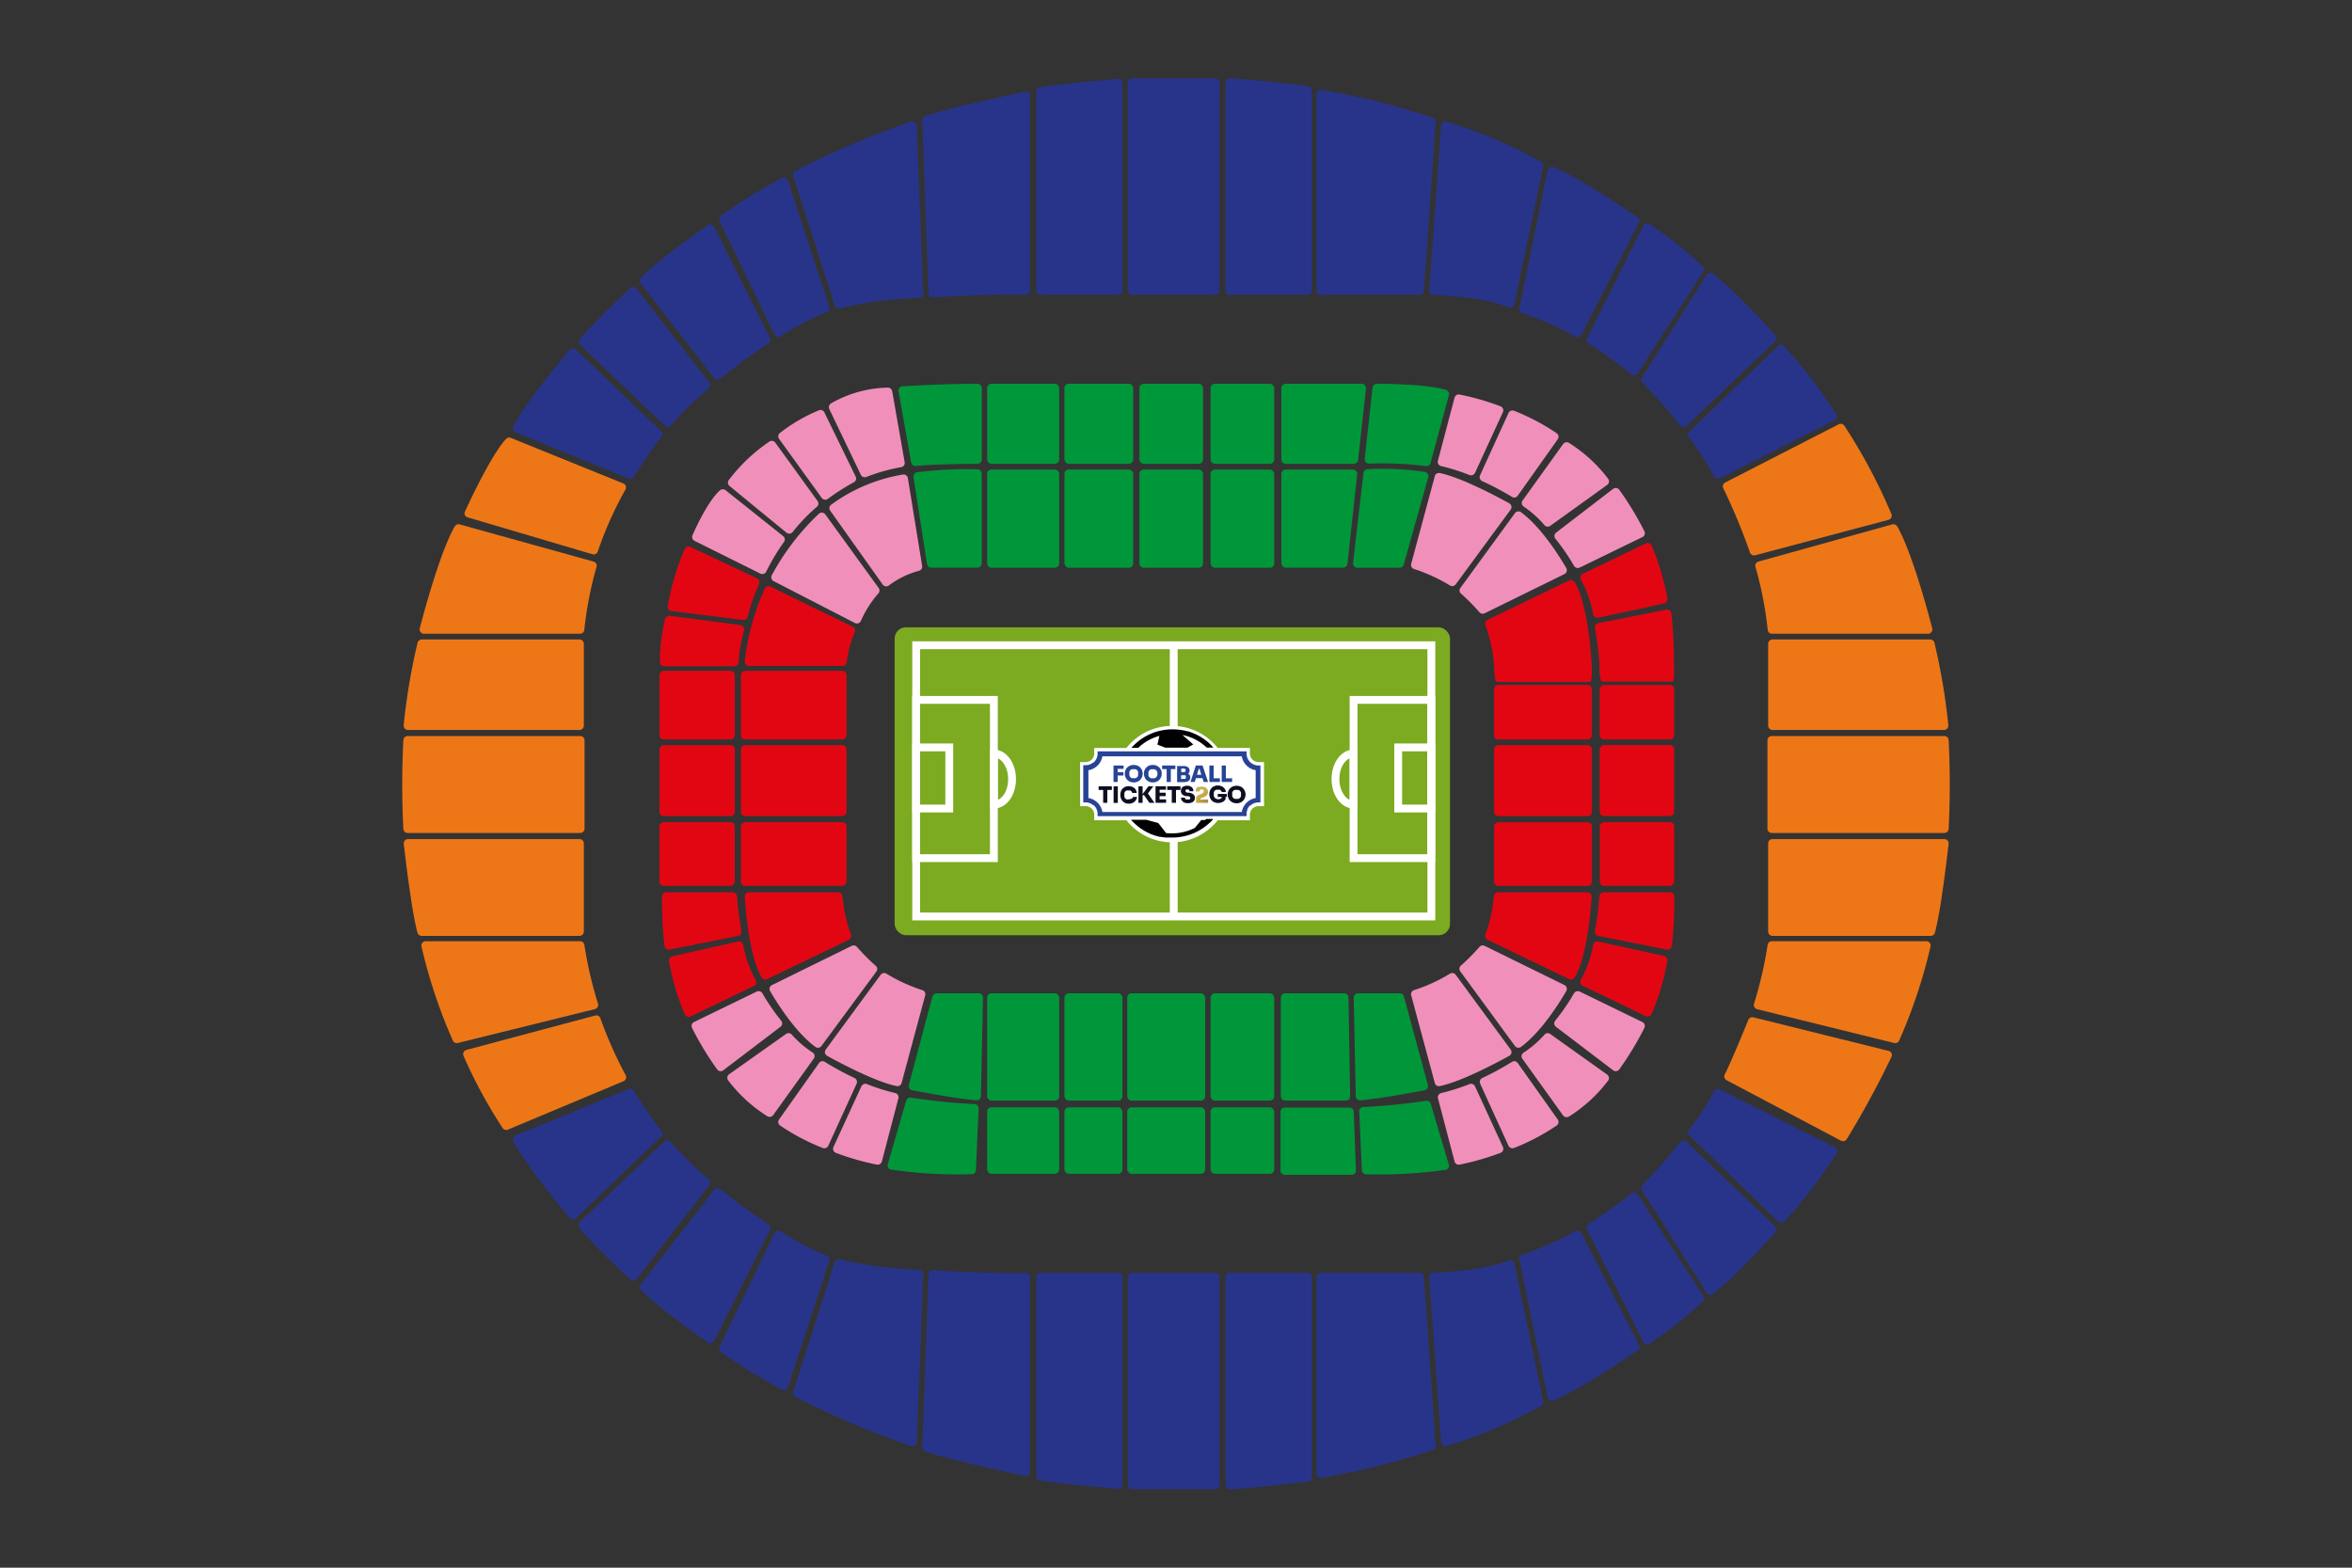 <svg id="Laag_1" data-name="Laag 1" xmlns="http://www.w3.org/2000/svg" xmlns:xlink="http://www.w3.org/1999/xlink" viewBox="0 0 300 200"><rect x="0" y="0" width="300" height="200" fill="#333333" stroke="none"/><defs><style>.cls-1,.cls-3{fill:none;}.cls-2{fill:#7caa21;}.cls-3{stroke:#fff;stroke-miterlimit:10;}.cls-4{fill:#00973a;}.cls-5{fill:#e20613;}.cls-6{fill:#f090ba;}.cls-7{fill:#28348a;}.cls-8{fill:#ed7717;}.cls-9{clip-path:url(#clip-path);}.cls-10{fill:#fff;}.cls-11{fill:#010101;}.cls-12{fill:#274395;}.cls-13{fill:#0d0f20;}.cls-14{clip-path:url(#clip-path-3);}.cls-15{fill:url(#Naamloos_verloop_2);}</style><clipPath id="clip-path"><rect class="cls-1" x="135.26" y="85.8" width="28.48" height="28.48"/></clipPath><clipPath id="clip-path-3"><path class="cls-1" d="M152.85,100.34a.68.68,0,0,0-.27.26.87.87,0,0,0-.08.37H153a.3.3,0,0,1,.07-.2.32.32,0,0,1,.4,0,.24.24,0,0,1,.07.17.28.28,0,0,1-.06.18.41.41,0,0,1-.18.12l-.32.14a1.63,1.63,0,0,0-.27.15.45.45,0,0,0-.15.19.6.6,0,0,0,0,.24v.46h1.54V102h-1v0a.17.17,0,0,1,0-.1l.1-.06.32-.14a1,1,0,0,0,.43-.28.6.6,0,0,0,.13-.4v0a.64.64,0,0,0-.09-.34.67.67,0,0,0-.26-.24,1.07,1.07,0,0,0-.86,0"/></clipPath><linearGradient id="Naamloos_verloop_2" x1="431.09" y1="-1040.25" x2="431.14" y2="-1040.25" gradientTransform="matrix(0, 93.25, 93.25, 0, 97153.28, -40098.43)" gradientUnits="userSpaceOnUse"><stop offset="0" stop-color="#c6ac57"/><stop offset="0.2" stop-color="#cbaf46"/><stop offset="0.45" stop-color="#a78c44"/><stop offset="0.67" stop-color="#e7bc31"/><stop offset="1" stop-color="#ac8728"/></linearGradient></defs><rect class="cls-2" x="114.11" y="80.03" width="70.84" height="39.28" rx="1.44"/><rect class="cls-3" x="116.86" y="82.32" width="65.71" height="34.6"/><rect class="cls-3" x="178.34" y="95.35" width="4.22" height="7.8"/><rect class="cls-3" x="116.86" y="95.35" width="4.22" height="7.8"/><path class="cls-3" d="M129.09,99.39c0,1.8-1,3.26-2.32,3.26V96.13C128.05,96.13,129.09,97.59,129.09,99.39Z"/><ellipse class="cls-3" cx="149.76" cy="99.66" rx="3.34" ry="3.26"/><rect class="cls-3" x="172.65" y="89.29" width="9.91" height="20.19"/><rect class="cls-3" x="116.86" y="89.29" width="9.91" height="20.19"/><path class="cls-3" d="M172.65,96.13v6.52c-1.28,0-2.31-1.46-2.31-3.26S171.37,96.13,172.65,96.13Z"/><line class="cls-3" x1="149.71" y1="82.32" x2="149.71" y2="116.92"/><rect class="cls-4" x="154.41" y="59.9" width="8.12" height="12.53" rx="0.55"/><rect class="cls-4" x="145.33" y="59.9" width="8.12" height="12.53" rx="0.55"/><rect class="cls-4" x="135.77" y="59.9" width="8.77" height="12.53" rx="0.55"/><rect class="cls-4" x="125.91" y="59.9" width="9.19" height="12.53" rx="0.55"/><rect class="cls-4" x="154.41" y="48.96" width="8.12" height="10.21" rx="0.55"/><rect class="cls-4" x="145.33" y="48.96" width="8.12" height="10.21" rx="0.55"/><rect class="cls-4" x="135.77" y="48.96" width="8.77" height="10.21" rx="0.55"/><rect class="cls-4" x="125.91" y="48.96" width="9.19" height="10.21" rx="0.55"/><rect class="cls-4" x="154.41" y="126.72" width="8.12" height="13.69" rx="0.55"/><rect class="cls-4" x="143.78" y="126.72" width="9.94" height="13.69" rx="0.55"/><rect class="cls-4" x="135.77" y="126.72" width="7.4" height="13.69" rx="0.55"/><rect class="cls-4" x="125.91" y="126.72" width="9.19" height="13.69" rx="0.55"/><rect class="cls-4" x="154.41" y="141.27" width="8.12" height="8.48" rx="0.55"/><rect class="cls-4" x="143.78" y="141.27" width="9.94" height="8.48" rx="0.55"/><rect class="cls-4" x="135.77" y="141.27" width="7.4" height="8.48" rx="0.55"/><rect class="cls-4" x="125.91" y="141.27" width="9.19" height="8.48" rx="0.55"/><rect class="cls-5" x="97.18" y="102.21" width="8.12" height="13.48" rx="0.55" transform="matrix(0, 1, -1, 0, 210.19, 7.71)"/><rect class="cls-5" x="96.71" y="92.85" width="9.06" height="13.48" rx="0.55" transform="translate(200.83 -1.65) rotate(90)"/><rect class="cls-5" x="96.86" y="83.22" width="8.76" height="13.48" rx="0.55" transform="translate(191.2 -11.28) rotate(90)"/><rect class="cls-5" x="84.86" y="104.15" width="8.12" height="9.61" rx="0.55" transform="translate(197.87 20.03) rotate(90)"/><rect class="cls-5" x="84.39" y="94.78" width="9.06" height="9.61" rx="0.55" transform="translate(188.51 10.67) rotate(90)"/><rect class="cls-5" x="84.54" y="85.15" width="8.76" height="9.61" rx="0.55" transform="translate(178.88 1.04) rotate(90)"/><rect class="cls-5" x="192.75" y="102.71" width="8.12" height="12.48" rx="0.55" transform="translate(305.76 -87.85) rotate(90)"/><rect class="cls-5" x="192.28" y="93.35" width="9.06" height="12.48" rx="0.55" transform="translate(296.4 -97.22) rotate(90)"/><rect class="cls-5" x="193.33" y="84.62" width="6.96" height="12.48" rx="0.55" transform="translate(287.67 -105.95) rotate(90)"/><rect class="cls-5" x="204.73" y="104.2" width="8.12" height="9.5" rx="0.55" transform="translate(317.75 -99.84) rotate(90)"/><rect class="cls-5" x="204.26" y="94.84" width="9.06" height="9.5" rx="0.55" transform="translate(308.38 -109.21) rotate(90)"/><rect class="cls-5" x="205.31" y="86.11" width="6.96" height="9.5" rx="0.55" transform="translate(299.65 -117.93) rotate(90)"/><path class="cls-5" d="M191.11,113.84h11.34a.55.55,0,0,1,.56.6c-.12,1.88-.62,7.74-2.16,10.26a.57.57,0,0,1-.72.2l-10.37-5a.56.56,0,0,1-.29-.69,19.39,19.39,0,0,0,1.08-4.86A.56.56,0,0,1,191.11,113.84Z"/><path class="cls-5" d="M201.63,125a14.31,14.31,0,0,0,1.57-4.42.56.56,0,0,1,.68-.46l8.36,1.84a.56.56,0,0,1,.43.66,31,31,0,0,1-2,6.74.57.57,0,0,1-.76.27l-8-3.86A.56.56,0,0,1,201.63,125Z"/><path class="cls-5" d="M203.44,118.76a40.29,40.29,0,0,0,.56-4.4.57.57,0,0,1,.56-.52H213a.55.55,0,0,1,.56.56,53.62,53.62,0,0,1-.31,6.27.58.58,0,0,1-.67.47l-8.67-1.73A.56.56,0,0,1,203.44,118.76Z"/><path class="cls-6" d="M186.35,123.18a26.18,26.18,0,0,0,2.34-2.36.56.56,0,0,1,.68-.15l10.17,5a.55.55,0,0,1,.24.77c-.8,1.37-3.12,5.15-5.77,7.12a.56.56,0,0,1-.78-.12l-6.95-9.49A.54.54,0,0,1,186.35,123.18Z"/><path class="cls-6" d="M198.38,130.2a26.52,26.52,0,0,0,2.38-3.47.57.57,0,0,1,.73-.23l8,3.89a.55.55,0,0,1,.25.75,39.45,39.45,0,0,1-3.21,5.3.55.55,0,0,1-.78.1L198.47,131A.55.55,0,0,1,198.38,130.2Z"/><path class="cls-6" d="M194.31,134.31A13.21,13.21,0,0,0,197,132a.54.54,0,0,1,.73-.09l7.26,5.18a.55.55,0,0,1,.12.78,18.82,18.82,0,0,1-5,4.58.56.56,0,0,1-.74-.15l-5.15-7.17A.55.55,0,0,1,194.31,134.31Z"/><path class="cls-6" d="M180.3,126.34a21.32,21.32,0,0,0,4.64-2.12.56.56,0,0,1,.74.14l7,9.53a.55.55,0,0,1-.17.81c-1.57.86-6.12,3.3-8.87,3.86a.54.54,0,0,1-.63-.4l-3-11.14A.56.56,0,0,1,180.3,126.34Z"/><path class="cls-6" d="M189.06,137.53a36.67,36.67,0,0,0,3.78-2.05.53.53,0,0,1,.75.14l5.1,7.2a.55.55,0,0,1-.15.78,27.68,27.68,0,0,1-5.46,2.87.56.56,0,0,1-.67-.3l-3.61-7.91A.56.56,0,0,1,189.06,137.53Z"/><path class="cls-6" d="M183.82,139.45a26,26,0,0,0,3.6-1.14.56.56,0,0,1,.72.28l3.56,7.74a.55.55,0,0,1-.32.75,32.64,32.64,0,0,1-5.23,1.5.55.55,0,0,1-.62-.4l-2.11-8.05A.55.55,0,0,1,183.82,139.45Z"/><path class="cls-4" d="M179.07,127.13l3.05,11.27a.55.55,0,0,1-.43.69c-1.54.3-5.79,1.08-8.16,1.28a.55.55,0,0,1-.6-.54l-.26-12.54a.55.55,0,0,1,.55-.57h5.32A.55.55,0,0,1,179.07,127.13Z"/><path class="cls-4" d="M173.85,141.23a79.37,79.37,0,0,0,8-.78.54.54,0,0,1,.64.37l2.31,7.76a.53.53,0,0,1-.45.67,61.25,61.25,0,0,1-10.15.56.55.55,0,0,1-.49-.51l-.34-7.52A.53.53,0,0,1,173.85,141.23Z"/><path class="cls-4" d="M163.89,140.41h7.77a.54.54,0,0,0,.55-.56L172,127.26a.55.55,0,0,0-.55-.54h-7.52a.56.56,0,0,0-.56.56v12.58A.56.56,0,0,0,163.89,140.41Z"/><path class="cls-4" d="M163.89,141.3h8.23a.53.53,0,0,1,.55.51l.28,7.52a.54.54,0,0,1-.55.55h-8.51a.55.55,0,0,1-.56-.53v-7.52A.54.54,0,0,1,163.89,141.3Z"/><path class="cls-5" d="M106.9,113.84H95.56a.55.55,0,0,0-.56.6c.12,1.88.62,7.74,2.16,10.26a.57.57,0,0,0,.72.2l10.37-5a.56.56,0,0,0,.29-.69,19.39,19.39,0,0,1-1.08-4.86A.56.56,0,0,0,106.9,113.84Z"/><path class="cls-5" d="M96.38,125a14.31,14.31,0,0,1-1.57-4.42.56.56,0,0,0-.68-.46L85.77,122a.56.56,0,0,0-.43.66,31,31,0,0,0,2,6.74.57.57,0,0,0,.76.27l8-3.86A.56.56,0,0,0,96.38,125Z"/><path class="cls-5" d="M94.57,118.76a40.29,40.29,0,0,1-.56-4.4.57.57,0,0,0-.56-.52H85a.55.55,0,0,0-.56.56,53.62,53.62,0,0,0,.31,6.27.57.57,0,0,0,.67.47l8.67-1.73A.56.56,0,0,0,94.57,118.76Z"/><path class="cls-6" d="M111.66,123.18a26.18,26.18,0,0,1-2.34-2.36.56.56,0,0,0-.68-.15l-10.17,5a.55.55,0,0,0-.24.77c.8,1.37,3.12,5.15,5.77,7.12a.56.56,0,0,0,.78-.12l7-9.49A.54.54,0,0,0,111.66,123.18Z"/><path class="cls-6" d="M99.63,130.2a26.52,26.52,0,0,1-2.38-3.47.57.57,0,0,0-.73-.23l-8,3.89a.55.55,0,0,0-.25.75,39.45,39.45,0,0,0,3.21,5.3.55.55,0,0,0,.78.1L99.54,131A.55.55,0,0,0,99.63,130.2Z"/><path class="cls-6" d="M103.7,134.31A13.21,13.21,0,0,1,101,132a.55.55,0,0,0-.74-.09L93,137.05a.55.55,0,0,0-.12.78,18.82,18.82,0,0,0,5,4.58.56.56,0,0,0,.74-.15l5.15-7.17A.55.55,0,0,0,103.7,134.31Z"/><path class="cls-6" d="M117.71,126.34a21.32,21.32,0,0,1-4.64-2.12.56.56,0,0,0-.74.14l-7,9.53a.55.55,0,0,0,.17.81c1.57.86,6.12,3.3,8.87,3.86a.54.54,0,0,0,.63-.4l3-11.14A.56.56,0,0,0,117.71,126.34Z"/><path class="cls-6" d="M109,137.53a36.67,36.67,0,0,1-3.78-2.05.53.53,0,0,0-.75.14l-5.1,7.2a.55.55,0,0,0,.15.78,27.68,27.68,0,0,0,5.46,2.87.56.56,0,0,0,.67-.3l3.61-7.91A.56.56,0,0,0,109,137.53Z"/><path class="cls-6" d="M114.19,139.45a26,26,0,0,1-3.6-1.14.56.56,0,0,0-.72.28l-3.56,7.74a.55.55,0,0,0,.32.75,32.64,32.64,0,0,0,5.23,1.5.55.55,0,0,0,.62-.4l2.11-8.05A.55.55,0,0,0,114.19,139.45Z"/><path class="cls-4" d="M118.93,127.13l-3,11.27a.55.55,0,0,0,.43.69c1.54.3,5.79,1.08,8.16,1.28a.55.55,0,0,0,.6-.54l.26-12.54a.55.55,0,0,0-.55-.57h-5.32A.57.57,0,0,0,118.93,127.13Z"/><path class="cls-4" d="M124.3,140.85a76.42,76.42,0,0,1-8.07-.81.55.55,0,0,0-.65.38l-2.34,8.1a.54.54,0,0,0,.46.7,59.41,59.41,0,0,0,10.28.58.54.54,0,0,0,.5-.52l.34-7.85A.56.56,0,0,0,124.3,140.85Z"/><path class="cls-5" d="M190.91,87H202.8c.33,0,.24-2.15.21-2.48-.12-1.88-.62-7.73-2.16-10.26a.57.57,0,0,0-.72-.2l-10.37,5a.56.56,0,0,0-.29.7,19.18,19.18,0,0,1,1.08,4.85C190.57,84.84,190.61,87,190.91,87Z"/><path class="cls-5" d="M201.63,73.92a14.31,14.31,0,0,1,1.57,4.42.56.56,0,0,0,.68.46L212.24,77a.56.56,0,0,0,.43-.66,31,31,0,0,0-2-6.74.58.58,0,0,0-.76-.27l-8,3.86A.56.56,0,0,0,201.63,73.92Z"/><path class="cls-5" d="M203.44,80.16a39.62,39.62,0,0,1,.56,4.39c0,.29,0,2.4.33,2.4h9c.31,0,.18-2.13.17-2.44a53.62,53.62,0,0,0-.31-6.27.56.56,0,0,0-.67-.46l-8.67,1.72A.56.56,0,0,0,203.44,80.16Z"/><path class="cls-6" d="M186.35,75.73a26.18,26.18,0,0,1,2.34,2.36.56.56,0,0,0,.68.15l10.17-5a.55.55,0,0,0,.24-.77c-.8-1.37-3.12-5.15-5.77-7.12a.56.56,0,0,0-.78.12L186.28,75A.54.54,0,0,0,186.35,75.73Z"/><path class="cls-6" d="M198.38,68.71a26.52,26.52,0,0,1,2.38,3.47.56.56,0,0,0,.73.23l8-3.89a.55.55,0,0,0,.25-.75,39.45,39.45,0,0,0-3.21-5.3.56.56,0,0,0-.78-.1l-7.24,5.56A.55.55,0,0,0,198.38,68.71Z"/><path class="cls-6" d="M194.31,64.6A13.21,13.21,0,0,1,197,67a.54.54,0,0,0,.73.09L205,61.86a.55.55,0,0,0,.12-.78,18.82,18.82,0,0,0-5-4.58.56.56,0,0,0-.74.15l-5.15,7.17A.55.55,0,0,0,194.31,64.6Z"/><path class="cls-6" d="M180.3,72.57a21.32,21.32,0,0,1,4.64,2.12.56.56,0,0,0,.74-.14l7-9.53a.55.55,0,0,0-.17-.81c-1.57-.86-6.12-3.3-8.87-3.86a.54.54,0,0,0-.63.4l-3,11.14A.56.56,0,0,0,180.3,72.57Z"/><path class="cls-6" d="M189.06,61.38a38.7,38.7,0,0,1,3.78,2,.53.53,0,0,0,.75-.14l5.1-7.2a.55.55,0,0,0-.15-.78,27.68,27.68,0,0,0-5.46-2.87.56.56,0,0,0-.67.3l-3.61,7.91A.56.56,0,0,0,189.06,61.38Z"/><path class="cls-6" d="M183.82,59.46a26,26,0,0,1,3.6,1.14.56.56,0,0,0,.72-.28l3.56-7.74a.56.56,0,0,0-.32-.75,32.64,32.64,0,0,0-5.23-1.5.55.55,0,0,0-.62.41l-2.11,8A.55.55,0,0,0,183.82,59.46Z"/><path class="cls-4" d="M164,72.42h7.31a.57.57,0,0,0,.56-.49l1.24-11.41a.56.56,0,0,0-.56-.62H164a.56.56,0,0,0-.56.56v11.4A.56.56,0,0,0,164,72.42Z"/><path class="cls-4" d="M164,59.17h8.68a.56.56,0,0,0,.55-.5l1-9.09a.56.56,0,0,0-.56-.62H164a.56.56,0,0,0-.56.56v9.09A.56.56,0,0,0,164,59.17Z"/><path class="cls-4" d="M174.61,59.15a44,44,0,0,1,7.23.31.55.55,0,0,0,.63-.41l2.34-8.64a.55.55,0,0,0-.38-.68c-.94-.27-3.37-.74-8.8-.77a.56.56,0,0,0-.56.5l-1,9.07A.56.56,0,0,0,174.61,59.15Z"/><path class="cls-4" d="M173.14,72.43l5.37,0a.56.56,0,0,0,.54-.41l3.12-11.12a.56.56,0,0,0-.45-.7,37.49,37.49,0,0,0-7.28-.35.56.56,0,0,0-.53.49l-1.32,11.44A.55.55,0,0,0,173.14,72.43Z"/><path class="cls-4" d="M124.67,59.17c-1.58,0-6.16.07-7.84.28a.57.57,0,0,1-.61-.46l-1.61-9.06a.55.55,0,0,1,.51-.65c1.46-.09,5.33-.3,9.54-.32a.56.56,0,0,1,.56.56v9.1A.55.55,0,0,1,124.67,59.17Z"/><path class="cls-4" d="M125.22,60.43V71.87a.55.55,0,0,1-.56.55h-5.87a.55.55,0,0,1-.55-.47l-1.72-11.07a.56.56,0,0,1,.48-.64,53.54,53.54,0,0,1,7.69-.37A.55.55,0,0,1,125.22,60.43Z"/><path class="cls-6" d="M113.34,74.72a11.12,11.12,0,0,1,3.84-1.89.55.55,0,0,0,.44-.62L115.8,61a.55.55,0,0,0-.63-.46A21.39,21.39,0,0,0,106,64.4a.55.55,0,0,0-.1.76l6.7,9.43A.56.56,0,0,0,113.34,74.72Z"/><path class="cls-6" d="M109.82,79.18a13.76,13.76,0,0,1,2.23-3.49.55.55,0,0,0,0-.71l-6.78-9.35a.56.56,0,0,0-.84-.07,31.05,31.05,0,0,0-6,7.85.56.56,0,0,0,.25.73l10.29,5.3A.56.56,0,0,0,109.82,79.18Z"/><path class="cls-6" d="M110.49,60.85a24.31,24.31,0,0,1,4.43-1.25.54.54,0,0,0,.47-.64l-1.59-9.05a.56.56,0,0,0-.53-.46,15.09,15.09,0,0,0-7.25,2,.57.57,0,0,0-.24.74l4,8.34A.55.55,0,0,0,110.49,60.85Z"/><path class="cls-6" d="M108.9,61.53a28.1,28.1,0,0,0-3.29,2.1.56.56,0,0,1-.8-.11L99.38,56a.55.55,0,0,1,.11-.77,21.41,21.41,0,0,1,5-2.9.55.55,0,0,1,.66.28l4,8.21A.54.54,0,0,1,108.9,61.53Z"/><path class="cls-6" d="M104.19,64.66a23.13,23.13,0,0,0-3.07,3.19.56.56,0,0,1-.8.11L93.05,62a.55.55,0,0,1-.08-.77,21.83,21.83,0,0,1,5.19-4.91.55.55,0,0,1,.73.15l5.38,7.43A.55.55,0,0,1,104.19,64.66Z"/><path class="cls-6" d="M100,69.14a26.7,26.7,0,0,0-2.26,3.77.55.55,0,0,1-.75.27L88.59,69a.56.56,0,0,1-.26-.72c.54-1.23,2.06-4.45,3.51-5.73a.56.56,0,0,1,.72,0L99.9,68.4A.55.55,0,0,1,100,69.14Z"/><path class="cls-5" d="M108,84.48a13.3,13.3,0,0,1,1-3.76.56.56,0,0,0-.24-.77l-10.46-5.1a.55.55,0,0,0-.75.25A30.22,30.22,0,0,0,95,84.35a.55.55,0,0,0,.55.61h12A.55.55,0,0,0,108,84.48Z"/><path class="cls-5" d="M94.22,84.44a17.82,17.82,0,0,1,.68-4,.56.56,0,0,0-.46-.7l-9-1.18a.54.54,0,0,0-.6.4,22.19,22.19,0,0,0-.67,5.48.55.55,0,0,0,.56.56h9A.55.55,0,0,0,94.22,84.44Z"/><path class="cls-5" d="M95.37,78.66a26.26,26.26,0,0,1,1.44-4.14.55.55,0,0,0-.26-.74l-8.48-4a.55.55,0,0,0-.75.29,31.66,31.66,0,0,0-2.15,7.29.55.55,0,0,0,.49.6l9.1,1.12A.55.55,0,0,0,95.37,78.66Z"/><path class="cls-7" d="M80.82,60.88a52.45,52.45,0,0,1,3.53-5.12.55.55,0,0,0,0-.74L73.46,44.6a.54.54,0,0,0-.79,0c-1.34,1.6-5.92,7.18-7.19,9.81a.53.53,0,0,0,.28.73l14.4,5.91A.54.54,0,0,0,80.82,60.88Z"/><path class="cls-7" d="M85.54,54.31a45.68,45.68,0,0,1,4.83-4.74.54.54,0,0,0,.11-.76l-9.29-12a.53.53,0,0,0-.79-.06c-1.28,1.2-5.05,4.79-6.48,6.58A.53.53,0,0,0,74,44l10.8,10.31A.54.54,0,0,0,85.54,54.31Z"/><path class="cls-7" d="M91.86,48.33A72.55,72.55,0,0,1,98,43.83a.53.53,0,0,0,.2-.7l-7.12-14.2a.54.54,0,0,0-.79-.21c-1.65,1.16-6.86,4.86-8.56,6.76a.54.54,0,0,0,0,.69L91.1,48.24A.53.53,0,0,0,91.86,48.33Z"/><path class="cls-7" d="M99.52,42.92a38.1,38.1,0,0,1,5.93-3.12.53.53,0,0,0,.32-.67L100.5,23a.54.54,0,0,0-.77-.3,75.74,75.74,0,0,0-7.8,4.83.53.53,0,0,0-.15.65l7,14.5A.54.54,0,0,0,99.52,42.92Z"/><path class="cls-7" d="M107.13,39.33A52.59,52.59,0,0,1,117.26,38a.54.54,0,0,0,.51-.56L116.94,16a.54.54,0,0,0-.71-.49,109.6,109.6,0,0,0-14.8,6.3.54.54,0,0,0-.25.64L106.48,39A.55.55,0,0,0,107.13,39.33Z"/><path class="cls-7" d="M119,37.94c1.68-.1,6.89-.41,11.83-.34a.54.54,0,0,0,.54-.54V12.22a.54.54,0,0,0-.65-.53c-2.26.49-9.78,2.14-12.72,3.12a.56.56,0,0,0-.37.53l.8,22.09A.53.53,0,0,0,119,37.94Z"/><path class="cls-7" d="M132.74,37.61h9.9a.54.54,0,0,0,.54-.54V10.6a.55.55,0,0,0-.58-.54c-1.89.16-7.84.68-10,1.1a.54.54,0,0,0-.43.53V37.07A.54.54,0,0,0,132.74,37.61Z"/><path class="cls-7" d="M144.43,37.61H155a.54.54,0,0,0,.54-.54V10.55A.55.55,0,0,0,155,10c-1.93,0-8.54,0-10.62,0a.53.53,0,0,0-.53.54V37.07A.54.54,0,0,0,144.43,37.61Z"/><path class="cls-7" d="M156.81,37.61h10a.54.54,0,0,0,.54-.54V11.53a.55.55,0,0,0-.47-.54c-1.65-.2-7.23-.87-10-1a.54.54,0,0,0-.56.54v26.5A.54.54,0,0,0,156.81,37.61Z"/><path class="cls-7" d="M168.45,37.61h12.64a.53.53,0,0,0,.53-.5l1.51-21.54a.54.54,0,0,0-.37-.55,94.39,94.39,0,0,0-14.24-3.57.54.54,0,0,0-.6.54V37.07A.54.54,0,0,0,168.45,37.61Z"/><path class="cls-7" d="M182.81,37.63c1.66.06,6.65.35,9.61,1.57a.54.54,0,0,0,.74-.39l3.68-17.59a.54.54,0,0,0-.27-.58,60.14,60.14,0,0,0-12.08-5.12.54.54,0,0,0-.67.48l-1.53,21A.55.55,0,0,0,182.81,37.63Z"/><path class="cls-7" d="M194.15,39.94a40.33,40.33,0,0,1,6.8,3,.54.54,0,0,0,.74-.22l7.36-14.29a.54.54,0,0,0-.17-.69c-1.54-1.06-7.3-5-10.73-6.41a.54.54,0,0,0-.74.38l-3.62,17.62A.52.52,0,0,0,194.15,39.94Z"/><path class="cls-7" d="M202.62,43.84a56,56,0,0,1,5.45,3.91.53.53,0,0,0,.81-.1l8.38-13a.52.52,0,0,0-.08-.68,51.79,51.79,0,0,0-6.82-5.42.54.54,0,0,0-.75.22l-7.17,14.35A.54.54,0,0,0,202.62,43.84Z"/><path class="cls-7" d="M209.57,48.89a66.63,66.63,0,0,1,4.76,5.45.53.53,0,0,0,.79,0l11.33-10.83a.53.53,0,0,0,0-.75c-1.26-1.38-5.59-6.1-8-7.85a.53.53,0,0,0-.77.14l-8.26,13.12A.55.55,0,0,0,209.57,48.89Z"/><path class="cls-7" d="M215.42,55.86a29.41,29.41,0,0,1,3.22,4.93.54.54,0,0,0,.72.23L234,53.62a.53.53,0,0,0,.21-.77,61.48,61.48,0,0,0-6.67-8.71.54.54,0,0,0-.75,0l-11.37,11A.53.53,0,0,0,215.42,55.86Z"/><path class="cls-7" d="M80.82,139.12a52.45,52.45,0,0,0,3.53,5.12.55.55,0,0,1,0,.74L73.46,155.4a.54.54,0,0,1-.79,0c-1.34-1.6-5.92-7.18-7.19-9.81a.53.53,0,0,1,.28-.73l14.4-5.91A.54.54,0,0,1,80.82,139.12Z"/><path class="cls-7" d="M85.54,145.69a45.68,45.68,0,0,0,4.83,4.74.54.54,0,0,1,.11.76l-9.29,12a.53.53,0,0,1-.79.06c-1.28-1.2-5.05-4.79-6.48-6.58a.53.53,0,0,1,0-.72l10.8-10.31A.54.54,0,0,1,85.54,145.69Z"/><path class="cls-7" d="M91.86,151.67a72.55,72.55,0,0,0,6.15,4.5.53.53,0,0,1,.2.7l-7.12,14.2a.54.54,0,0,1-.79.21c-1.65-1.16-6.86-4.86-8.56-6.76a.54.54,0,0,1,0-.69l9.38-12.07A.53.53,0,0,1,91.86,151.67Z"/><path class="cls-7" d="M99.52,157.08a38.1,38.1,0,0,0,5.93,3.12.53.53,0,0,1,.32.67L100.5,177a.54.54,0,0,1-.77.3,75.74,75.74,0,0,1-7.8-4.83.53.53,0,0,1-.15-.65l7-14.5A.54.54,0,0,1,99.52,157.08Z"/><path class="cls-7" d="M107.13,160.67A52.59,52.59,0,0,0,117.26,162a.54.54,0,0,1,.51.56L116.94,184a.54.54,0,0,1-.71.49,109.6,109.6,0,0,1-14.8-6.3.54.54,0,0,1-.25-.64l5.3-16.56A.55.55,0,0,1,107.13,160.67Z"/><path class="cls-7" d="M119,162.06c1.68.1,6.89.41,11.83.34a.54.54,0,0,1,.54.54v24.84a.54.54,0,0,1-.65.53c-2.26-.49-9.78-2.14-12.72-3.12a.56.56,0,0,1-.37-.53l.8-22.09A.53.53,0,0,1,119,162.06Z"/><path class="cls-7" d="M132.74,162.39h9.9a.54.54,0,0,1,.54.54V189.4a.55.55,0,0,1-.58.54c-1.89-.16-7.84-.68-10-1.1a.54.54,0,0,1-.43-.53V162.93A.54.54,0,0,1,132.74,162.39Z"/><path class="cls-7" d="M144.43,162.39H155a.54.54,0,0,1,.54.54v26.52a.55.55,0,0,1-.53.54c-1.93,0-8.54,0-10.62,0a.53.53,0,0,1-.53-.54V162.93A.54.54,0,0,1,144.43,162.39Z"/><path class="cls-7" d="M156.81,162.39h10a.54.54,0,0,1,.54.54v25.54a.55.55,0,0,1-.47.54c-1.65.2-7.23.87-10,1a.54.54,0,0,1-.56-.54v-26.5A.54.54,0,0,1,156.81,162.39Z"/><path class="cls-7" d="M168.45,162.39h12.64a.53.53,0,0,1,.53.5l1.51,21.54a.54.54,0,0,1-.37.55,94.39,94.39,0,0,1-14.24,3.57.54.54,0,0,1-.6-.54V162.93A.54.54,0,0,1,168.45,162.39Z"/><path class="cls-7" d="M182.81,162.37c1.66-.06,6.65-.35,9.61-1.57a.54.54,0,0,1,.74.39l3.68,17.59a.54.54,0,0,1-.27.58,60.14,60.14,0,0,1-12.08,5.12.54.54,0,0,1-.67-.48L182.29,163A.55.55,0,0,1,182.81,162.37Z"/><path class="cls-7" d="M194.15,160.06a40.33,40.33,0,0,0,6.8-3,.54.54,0,0,1,.74.22l7.36,14.29a.54.54,0,0,1-.17.69c-1.54,1.06-7.3,5-10.73,6.41a.54.54,0,0,1-.74-.38l-3.62-17.62A.52.52,0,0,1,194.15,160.06Z"/><path class="cls-7" d="M202.62,156.16a56,56,0,0,0,5.45-3.91.53.53,0,0,1,.81.1l8.38,13a.52.52,0,0,1-.08.68,51.79,51.79,0,0,1-6.82,5.42.54.54,0,0,1-.75-.22l-7.17-14.35A.54.54,0,0,1,202.62,156.16Z"/><path class="cls-7" d="M209.57,151.11a66.63,66.63,0,0,0,4.76-5.45.53.53,0,0,1,.79,0l11.33,10.83a.53.53,0,0,1,0,.75c-1.26,1.38-5.59,6.1-8,7.85a.53.53,0,0,1-.77-.14l-8.26-13.12A.55.55,0,0,1,209.57,151.11Z"/><path class="cls-7" d="M215.42,144.14a29.41,29.41,0,0,0,3.22-4.93.54.54,0,0,1,.72-.23l14.68,7.4a.53.53,0,0,1,.21.77,61.48,61.48,0,0,1-6.67,8.71.54.54,0,0,1-.75,0l-11.37-11A.53.53,0,0,1,215.42,144.14Z"/><path class="cls-8" d="M219.8,62.27a79.73,79.73,0,0,1,3.41,8.21.55.55,0,0,0,.67.36l17-4.52a.55.55,0,0,0,.37-.75,71.69,71.69,0,0,0-6-11.26.56.56,0,0,0-.72-.18l-14.43,7.4A.56.56,0,0,0,219.8,62.27Z"/><path class="cls-8" d="M223.91,72.32a47,47,0,0,1,1.56,8,.54.54,0,0,0,.55.53h19.9a.56.56,0,0,0,.54-.69c-.6-2.3-2.61-9.75-4.46-13a.57.57,0,0,0-.64-.26L224.3,71.64A.55.55,0,0,0,223.91,72.32Z"/><path class="cls-8" d="M246.74,82a80.56,80.56,0,0,1,1.77,10.52.56.56,0,0,1-.55.61H226.09a.56.56,0,0,1-.56-.56V82.13a.56.56,0,0,1,.56-.55H246.2A.55.55,0,0,1,246.74,82Z"/><path class="cls-8" d="M226.09,93.9H248a.55.55,0,0,1,.55.53,110.66,110.66,0,0,1,0,11.34.55.55,0,0,1-.55.5h-22a.56.56,0,0,1-.56-.55V94.45A.56.56,0,0,1,226.09,93.9Z"/><path class="cls-8" d="M226.09,107.05H248a.55.55,0,0,1,.55.61c-.24,2-1,8.58-1.75,11.33a.56.56,0,0,1-.54.41H226.09a.56.56,0,0,1-.56-.56V107.6A.55.55,0,0,1,226.09,107.05Z"/><path class="cls-8" d="M225.46,120.55a51,51,0,0,1-1.72,7.46.56.56,0,0,0,.38.74l17.48,4.31a.54.54,0,0,0,.64-.31,66.71,66.71,0,0,0,4-12,.55.55,0,0,0-.54-.67H226A.55.55,0,0,0,225.46,120.55Z"/><path class="cls-8" d="M223,130.12c-.56,1.37-2.26,5.5-3,6.94a.55.55,0,0,0,.23.75l14.6,7.72a.56.56,0,0,0,.73-.21,119,119,0,0,0,5.7-10.49.54.54,0,0,0-.37-.76l-17.23-4.28A.55.55,0,0,0,223,130.12Z"/><path class="cls-8" d="M76.09,72.32a47,47,0,0,0-1.56,8,.54.54,0,0,1-.55.53H54.08a.56.56,0,0,1-.54-.69c.6-2.3,2.61-9.75,4.46-13a.57.57,0,0,1,.64-.26L75.7,71.64A.55.55,0,0,1,76.09,72.32Z"/><path class="cls-8" d="M53.26,82a80.56,80.56,0,0,0-1.77,10.52.56.56,0,0,0,.55.61H73.91a.56.56,0,0,0,.56-.56V82.13a.56.56,0,0,0-.56-.55H53.8A.55.55,0,0,0,53.26,82Z"/><path class="cls-8" d="M73.91,93.9H52a.55.55,0,0,0-.55.53,110.66,110.66,0,0,0,0,11.34.55.55,0,0,0,.55.5h22a.56.56,0,0,0,.56-.55V94.45A.56.56,0,0,0,73.91,93.9Z"/><path class="cls-8" d="M73.91,107.05H52.05a.55.55,0,0,0-.55.61c.24,2,1,8.58,1.75,11.33a.56.56,0,0,0,.54.41H73.91a.56.56,0,0,0,.56-.56V107.6A.55.55,0,0,0,73.91,107.05Z"/><path class="cls-8" d="M74.54,120.55A51,51,0,0,0,76.26,128a.56.56,0,0,1-.38.74L58.4,133.06a.54.54,0,0,1-.64-.31,66.71,66.71,0,0,1-4-12,.55.55,0,0,1,.54-.67H74A.55.55,0,0,1,74.54,120.55Z"/><path class="cls-8" d="M59.3,65.27c.83-1.8,3.46-7.35,5.25-9.28a.55.55,0,0,1,.6-.13l14.36,5.82a.55.55,0,0,1,.27.77,46.58,46.58,0,0,0-3.53,7.9.54.54,0,0,1-.67.36L59.64,66A.53.53,0,0,1,59.3,65.27Z"/><path class="cls-8" d="M59.13,134.72a62.14,62.14,0,0,0,5,9.22.55.55,0,0,0,.66.17l14.73-6.17a.56.56,0,0,0,.28-.78,53.2,53.2,0,0,1-3.21-7.23.55.55,0,0,0-.68-.37l-16.4,4.38A.56.56,0,0,0,59.13,134.72Z"/><g class="cls-9"><g class="cls-9"><path class="cls-10" d="M160.79,97.22h-.28a1.09,1.09,0,0,1-1.08-1.09v-.71h-4.11c-.18-.22-.37-.44-.57-.64a7.55,7.55,0,0,0-2.36-1.59,7.49,7.49,0,0,0-5.78,0,7.44,7.44,0,0,0-2.36,1.59,6.86,6.86,0,0,0-.57.64h-4.11v.71a1.09,1.09,0,0,1-1.09,1.09h-.71v5.63h.71a1.09,1.09,0,0,1,1.09,1.09v.71h4.11a6.86,6.86,0,0,0,.57.64,7.44,7.44,0,0,0,2.36,1.59,7.49,7.49,0,0,0,5.78,0,7.55,7.55,0,0,0,2.36-1.59c.2-.2.39-.42.57-.64h4.11v-.71a1.09,1.09,0,0,1,1.08-1.09h.72V97.22Z"/><path class="cls-11" d="M153.44,105l.43-.38h-.65l-.81,1a6.55,6.55,0,0,1-3.67.66l-1-1.28-1.55-.42h-1.93l.06.07.12.13.12.12.24.23.26.22c.17.15.35.28.53.41l.29.18c.14.08.29.17.44.24s.2.1.3.15a6.21,6.21,0,0,0,1,.35l.33.09.17,0,.52.08.17,0,.36,0h.36a7,7,0,0,0,2.94-.65l.16-.08a5.24,5.24,0,0,0,.57-.32l.18-.11.19-.13.4-.31.25-.22.13-.11.36-.37,0-.07h-.86c-.14.13-.28.26-.43.38"/><path class="cls-11" d="M147.88,93.88,147.63,95l1,.38h2.84l.73-.41-1.37-1.2a6.2,6.2,0,0,1,3.09,1.61h.86a7.66,7.66,0,0,0-.92-.88l-.27-.2a6.85,6.85,0,0,0-.94-.56l-.16-.08-.29-.12a5.69,5.69,0,0,0-.69-.25l-.1,0a5.63,5.63,0,0,0-.59-.14h-.06a7.12,7.12,0,0,0-3.93.44l-.16.07-.3.15a7,7,0,0,0-1.13.72,7.06,7.06,0,0,0-.93.88h.87a6.28,6.28,0,0,1,2.75-1.54"/><path class="cls-12" d="M159,96.13v-.27H140v.27a1.53,1.53,0,0,1-.5,1.14l-.06,0a1.5,1.5,0,0,1-1,.35h-.27v4.75h.27a1.5,1.5,0,0,1,1,.35l.06,0a1.57,1.57,0,0,1,.32.4l.06.13.05.12a1.76,1.76,0,0,1,.07.4v.35h19v-.27a1.56,1.56,0,0,1,.1-.53.64.64,0,0,0,0-.07,1.47,1.47,0,0,1,.33-.48l.06,0a1.5,1.5,0,0,1,1-.4h.28V97.66h-.28A1.53,1.53,0,0,1,159,96.13m-.59,7.46H140.61a2.17,2.17,0,0,0-1.78-1.78V98.26a2.17,2.17,0,0,0,1.78-1.77h17.78a2.17,2.17,0,0,0,1.77,1.77v3.55a2.17,2.17,0,0,0-1.77,1.78"/><polygon class="cls-12" points="142.56 99.76 142.56 98.94 143.29 98.94 143.29 98.51 142.56 98.51 142.56 98.09 143.32 98.09 143.32 97.66 142.56 97.66 142.5 97.66 142.03 97.66 142.03 99.76 142.56 99.76"/><path class="cls-12" d="M145.1,97.68a1.26,1.26,0,0,0-.49-.09,1.22,1.22,0,0,0-.49.09,1.36,1.36,0,0,0-.36.25,1.05,1.05,0,0,0-.21.35,1.09,1.09,0,0,0-.08.39v.06a1.21,1.21,0,0,0,.07.37,1.31,1.31,0,0,0,.21.36,1.19,1.19,0,0,0,.36.26,1.3,1.3,0,0,0,1,0,1,1,0,0,0,.35-.26,1.13,1.13,0,0,0,.22-.36,1.21,1.21,0,0,0,.07-.37v-.06a1.14,1.14,0,0,0-.3-.74,1.16,1.16,0,0,0-.35-.25m.06,1.27a.52.52,0,0,1-.11.19.59.59,0,0,1-.19.13.7.7,0,0,1-.25,0,.66.66,0,0,1-.25,0,.59.59,0,0,1-.19-.13.52.52,0,0,1-.11-.19.67.67,0,0,1,0-.24.71.71,0,0,1,0-.26.45.45,0,0,1,.11-.19.76.76,0,0,1,.19-.12.66.66,0,0,1,.25,0,.6.6,0,0,1,.24,0,.52.52,0,0,1,.19.12.62.62,0,0,1,.12.19.71.71,0,0,1,0,.26.67.67,0,0,1,0,.24"/><path class="cls-12" d="M146.19,99.46a1,1,0,0,0,.35.26,1.3,1.3,0,0,0,1,0,1.19,1.19,0,0,0,.36-.26,1.31,1.31,0,0,0,.21-.36,1,1,0,0,0,.07-.37v-.06a1.07,1.07,0,0,0-.07-.39,1.29,1.29,0,0,0-.22-.35,1.36,1.36,0,0,0-.36-.25,1.22,1.22,0,0,0-.49-.09,1.26,1.26,0,0,0-.49.09,1.16,1.16,0,0,0-.35.25,1.08,1.08,0,0,0-.22.35,1.07,1.07,0,0,0-.07.39v.06a1,1,0,0,0,.07.37,1,1,0,0,0,.21.36m.3-1a.62.62,0,0,1,.12-.19.52.52,0,0,1,.19-.12.6.6,0,0,1,.24,0,.66.66,0,0,1,.25,0,.76.76,0,0,1,.19.12.62.62,0,0,1,.12.19.8.8,0,0,1,0,.5.76.76,0,0,1-.12.19.5.5,0,0,1-.19.13.62.62,0,0,1-.25,0,.6.6,0,0,1-.24,0,.43.43,0,0,1-.19-.13.76.76,0,0,1-.12-.19.67.67,0,0,1,0-.24.71.71,0,0,1,0-.26"/><polygon class="cls-12" points="148.81 99.76 149.34 99.76 149.34 98.12 149.92 98.12 149.92 97.66 148.23 97.66 148.23 98.12 148.81 98.12 148.81 99.76"/><path class="cls-12" d="M150.14,99.78h.9a1.33,1.33,0,0,0,.43-.07.61.61,0,0,0,.26-.21.58.58,0,0,0,.09-.33v0a.47.47,0,0,0-.1-.32.62.62,0,0,0-.18-.14l.09-.08a.45.45,0,0,0,.1-.31v0a.51.51,0,0,0-.2-.44.92.92,0,0,0-.57-.15h-.82Zm1.1-.47a.24.24,0,0,1-.18.06h-.41V98.9h.41a.24.24,0,0,1,.18.06.23.23,0,0,1,0,.17.24.24,0,0,1,0,.18M151,98.05a.21.21,0,0,1,.17.06.22.22,0,0,1,.06.17.21.21,0,0,1-.06.16.21.21,0,0,1-.17.06h-.33v-.45Z"/><path class="cls-12" d="M152.53,97.66l-.68,2.1h.54l.15-.49h.84l.15.49h.56l-.7-2.1Zm.14,1.18.23-.75H153l.23.75Z"/><polygon class="cls-12" points="154.8 99.76 155.6 99.76 155.6 99.29 154.8 99.29 154.8 97.66 154.26 97.66 154.26 99.76 154.74 99.76 154.8 99.76"/><polygon class="cls-12" points="157.16 99.29 156.36 99.29 156.36 97.66 155.83 97.66 155.83 99.76 156.31 99.76 156.36 99.76 157.16 99.76 157.16 99.29"/><polygon class="cls-13" points="140.13 100.78 140.71 100.78 140.71 102.42 141.24 102.42 141.24 100.78 141.82 100.78 141.82 100.31 140.13 100.31 140.13 100.78"/><rect class="cls-13" x="142.04" y="100.32" width="0.54" height="2.11"/><path class="cls-13" d="M144.28,101.88a.65.65,0,0,1-.35.1.59.59,0,0,1-.23,0,.38.38,0,0,1-.17-.12.59.59,0,0,1-.11-.19,1,1,0,0,1,0-.25,1,1,0,0,1,0-.26.59.59,0,0,1,.11-.19.43.43,0,0,1,.17-.12.51.51,0,0,1,.22,0,.6.6,0,0,1,.24,0,.66.66,0,0,1,.17.12.46.46,0,0,1,.08.19H145a1,1,0,0,0-.16-.45.88.88,0,0,0-.36-.3,1.19,1.19,0,0,0-.51-.11,1.13,1.13,0,0,0-.47.09,1.11,1.11,0,0,0-.34.25,1,1,0,0,0-.2.35,1.32,1.32,0,0,0-.06.39v.06a1.19,1.19,0,0,0,.06.37,1.07,1.07,0,0,0,.2.36,1,1,0,0,0,.33.26,1.07,1.07,0,0,0,.49.1,1.09,1.09,0,0,0,.53-.12,1,1,0,0,0,.36-.31,1,1,0,0,0,.16-.43h-.54a.4.4,0,0,1-.16.26"/><polygon class="cls-13" points="147.11 100.31 146.49 100.31 145.74 101.3 145.74 100.31 145.21 100.31 145.21 102.42 145.74 102.42 145.74 101.44 145.92 101.44 146.61 102.42 147.25 102.42 146.42 101.22 147.11 100.31"/><polygon class="cls-13" points="147.91 101.57 148.68 101.57 148.68 101.13 147.91 101.13 147.91 100.75 148.72 100.75 148.72 100.31 147.91 100.31 147.85 100.31 147.39 100.31 147.39 102.42 147.85 102.42 147.91 102.42 148.74 102.42 148.74 101.98 147.91 101.98 147.91 101.57"/><polygon class="cls-13" points="150 102.42 150 100.78 150.57 100.78 150.57 100.31 148.88 100.31 148.88 100.78 149.46 100.78 149.46 102.42 150 102.42"/><path class="cls-13" d="M151.29,100.72l.15,0a.41.41,0,0,1,.16,0,.28.28,0,0,1,.1.09.28.28,0,0,1,0,.13h.52a.75.75,0,0,0-.09-.37.73.73,0,0,0-.28-.24,1,1,0,0,0-.44-.09,1.08,1.08,0,0,0-.42.08.73.73,0,0,0-.27.22.69.69,0,0,0-.09.36.61.61,0,0,0,.19.47.91.91,0,0,0,.52.2h.13a.55.55,0,0,1,.27.07.15.15,0,0,1,.07.14.16.16,0,0,1,0,.12.27.27,0,0,1-.12.09l-.19,0a.58.58,0,0,1-.21,0,.27.27,0,0,1-.13-.1.2.2,0,0,1,0-.13h-.52a.63.63,0,0,0,.1.36.77.77,0,0,0,.3.26,1.24,1.24,0,0,0,.5.09,1.13,1.13,0,0,0,.47-.09.64.64,0,0,0,.3-.23.61.61,0,0,0,.1-.36.58.58,0,0,0-.1-.35.82.82,0,0,0-.29-.22,1.3,1.3,0,0,0-.41-.1h-.14a.3.3,0,0,1-.19-.07.2.2,0,0,1-.06-.14.15.15,0,0,1,0-.11.3.3,0,0,1,.08-.08"/></g><g class="cls-14"><rect class="cls-15" x="151.96" y="100.01" width="2.64" height="2.64" transform="translate(-26.76 138.07) rotate(-45)"/></g><g class="cls-9"><path class="cls-13" d="M156.32,102v-.33h.17v-.38h-1.17v.38h.51v.11a.53.53,0,0,1-.14.12.64.64,0,0,1-.56,0,.43.43,0,0,1-.19-.13,1,1,0,0,1-.11-.2.93.93,0,0,1,0-.24,1,1,0,0,1,0-.25.49.49,0,0,1,.1-.19.43.43,0,0,1,.17-.13.56.56,0,0,1,.23,0,.6.6,0,0,1,.24,0,.43.43,0,0,1,.17.12.4.4,0,0,1,.09.17h.53a.87.87,0,0,0-.16-.44,1,1,0,0,0-.35-.29,1.24,1.24,0,0,0-.52-.11,1,1,0,0,0-.47.1.86.86,0,0,0-.34.25,1.05,1.05,0,0,0-.2.34,1.34,1.34,0,0,0-.07.39v.06a1.27,1.27,0,0,0,.07.38,1.13,1.13,0,0,0,.2.35.94.94,0,0,0,.35.26,1.13,1.13,0,0,0,.51.1,1.25,1.25,0,0,0,.56-.12,1,1,0,0,0,.38-.35"/><path class="cls-13" d="M158.57,100.59a1.16,1.16,0,0,0-.35-.25,1.26,1.26,0,0,0-.49-.09,1.22,1.22,0,0,0-.49.09,1.36,1.36,0,0,0-.36.25,1.05,1.05,0,0,0-.21.35,1.09,1.09,0,0,0-.08.39v.06a1.21,1.21,0,0,0,.07.37,1.31,1.31,0,0,0,.21.36,1.38,1.38,0,0,0,.36.26,1.3,1.3,0,0,0,1,0,1.18,1.18,0,0,0,.35-.26,1.13,1.13,0,0,0,.22-.36,1.21,1.21,0,0,0,.07-.37v-.06a1.14,1.14,0,0,0-.3-.74m-.29,1a.52.52,0,0,1-.11.19.59.59,0,0,1-.19.13.7.7,0,0,1-.25,0,.66.66,0,0,1-.25,0,.59.59,0,0,1-.19-.13.52.52,0,0,1-.11-.19.67.67,0,0,1,0-.24.71.71,0,0,1,0-.26.45.45,0,0,1,.11-.19.76.76,0,0,1,.19-.12.66.66,0,0,1,.25,0,.6.6,0,0,1,.24,0,.52.52,0,0,1,.19.12.62.62,0,0,1,.12.19.71.71,0,0,1,0,.26.67.67,0,0,1,0,.24"/></g></g></svg>